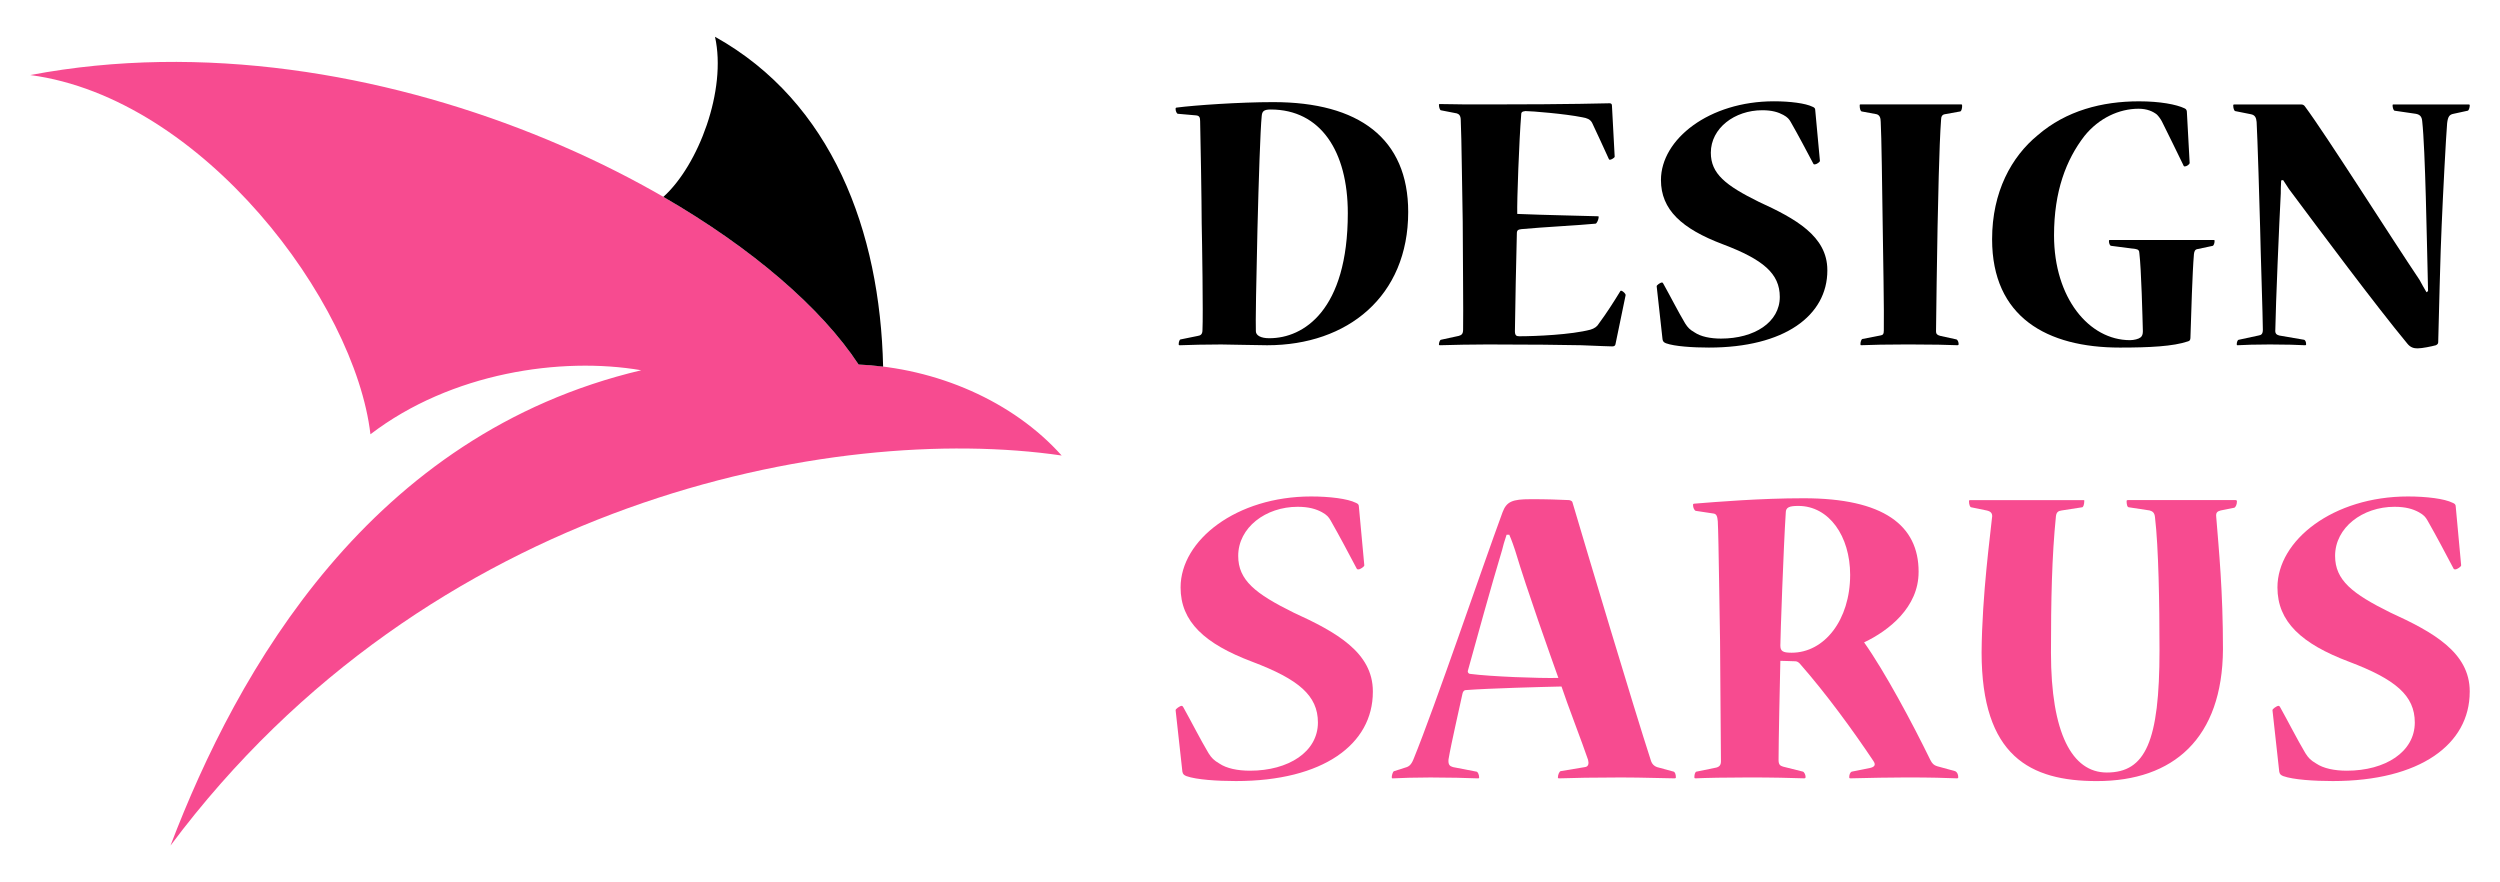 <?xml version="1.0" encoding="utf-8"?>
<!-- Generator: Adobe Illustrator 16.0.0, SVG Export Plug-In . SVG Version: 6.00 Build 0)  -->
<!DOCTYPE svg PUBLIC "-//W3C//DTD SVG 1.1//EN" "http://www.w3.org/Graphics/SVG/1.1/DTD/svg11.dtd">
<svg version="1.1" id="Calque_1" xmlns="http://www.w3.org/2000/svg" xmlns:xlink="http://www.w3.org/1999/xlink" x="0px" y="0px"
	 width="170px" height="60px" viewBox="0 0 170 60" enable-background="new 0 0 170 60" xml:space="preserve">
<g>
	<g>
		<g>
			<path d="M80.1,7.738c-0.08,0-0.159-0.186-0.159-0.318c0-0.054,0-0.105,0.08-0.105c1.219-0.159,4.265-0.371,6.57-0.371
				c5.802,0,9.167,2.464,9.167,7.471c0,5.723-4.107,9.062-9.591,9.062c-0.795,0-2.517-0.053-3.126-0.053
				c-1.034,0-2.12,0.026-2.809,0.053c-0.08,0-0.08-0.026-0.08-0.08c0-0.132,0.053-0.317,0.132-0.317l1.166-0.238
				c0.186-0.026,0.318-0.106,0.318-0.397c0.053-1.033-0.027-6.147-0.053-7.26c0-1.166-0.08-6.12-0.106-6.942
				c0-0.265-0.053-0.37-0.265-0.396L80.1,7.738z M86.326,22.999c2.305,0,5.325-1.882,5.325-8.505c0-4.213-1.854-7.048-5.246-7.048
				c-0.477,0-0.583,0.133-0.609,0.451c-0.186,1.801-0.451,13.829-0.397,14.625c0,0.291,0.345,0.477,0.9,0.477H86.326z"/>
			<path d="M109.849,23.423c-0.025,0.079-0.079,0.132-0.211,0.132c-0.186,0-0.795-0.026-2.119-0.079
				c-1.325-0.026-3.339-0.053-6.359-0.053c-1.034,0-2.358,0.026-3.232,0.053c-0.08,0-0.08-0.026-0.08-0.053
				c0-0.105,0.053-0.292,0.132-0.318l1.219-0.265c0.186-0.053,0.292-0.132,0.292-0.424c0.026-0.795-0.026-6.173-0.026-7.366
				c-0.027-1.033-0.08-5.987-0.133-6.861c0-0.318-0.106-0.424-0.265-0.478L97.98,7.499c-0.053,0-0.132-0.185-0.132-0.37
				c0-0.027,0-0.054,0.053-0.054c0.636,0,1.246,0.026,1.802,0.026s1.06,0,1.484,0c5.908,0,7.948-0.079,8.266-0.079
				c0.105,0,0.159,0.053,0.159,0.158l0.186,3.472c0,0.079-0.239,0.211-0.318,0.211c-0.027,0-0.054,0-0.08-0.052
				c-0.371-0.822-0.742-1.617-1.139-2.464c-0.132-0.239-0.345-0.318-0.663-0.372c-1.166-0.237-3.471-0.423-3.869-0.423
				c-0.265,0.026-0.291,0.105-0.291,0.291c-0.132,1.616-0.292,5.828-0.265,6.703c1.828,0.079,4.795,0.133,5.484,0.159
				c0.053,0,0.053,0.026,0.053,0.053c0,0.159-0.132,0.45-0.212,0.45c-1.033,0.106-3.656,0.239-5.034,0.371
				c-0.239,0.027-0.318,0.079-0.318,0.292c-0.027,0.874-0.132,5.908-0.132,6.65c0,0.291,0.105,0.344,0.292,0.344
				c1.14,0,3.55-0.106,4.848-0.45c0.266-0.08,0.452-0.212,0.557-0.397c0.529-0.715,1.006-1.457,1.457-2.199
				c0.027-0.053,0.054-0.053,0.08-0.053c0.106,0.026,0.318,0.211,0.292,0.318L109.849,23.423z"/>
			<path d="M124.26,18.389c0,3.073-2.914,5.246-8.055,5.246c-1.086,0-2.332-0.08-2.914-0.291c-0.132-0.054-0.211-0.106-0.238-0.266
				l-0.398-3.603c-0.026-0.08,0.266-0.266,0.345-0.266c0.053,0,0.08,0.026,0.105,0.08c0.504,0.9,0.981,1.854,1.484,2.701
				c0.186,0.292,0.318,0.425,0.636,0.609c0.424,0.292,1.086,0.425,1.801,0.425c2.278,0,4-1.112,4-2.835
				c0-1.59-1.14-2.544-3.868-3.577c-2.809-1.06-4.213-2.358-4.213-4.371c0-2.782,3.286-5.353,7.684-5.353
				c1.086,0,2.146,0.133,2.623,0.371c0.132,0.054,0.185,0.105,0.185,0.238l0.318,3.444c0,0.079-0.238,0.238-0.344,0.238
				c-0.053,0-0.08,0-0.106-0.053c-0.504-0.953-1.006-1.907-1.537-2.835c-0.105-0.186-0.211-0.318-0.503-0.477
				c-0.344-0.187-0.769-0.318-1.43-0.318c-1.881,0-3.498,1.219-3.498,2.889c0,1.43,1.007,2.225,3.259,3.338
				c2.491,1.14,4.663,2.332,4.663,4.637V18.389z"/>
			<path d="M133.371,7.102c0.054,0,0.054,0.027,0.054,0.106c0,0.106-0.027,0.345-0.132,0.371l-1.034,0.186
				c-0.186,0.025-0.265,0.159-0.265,0.37c-0.132,1.696-0.212,6.068-0.239,7.286c-0.025,0.981-0.105,6.757-0.105,7.102
				c0,0.211,0.105,0.265,0.292,0.317l1.086,0.238c0.106,0.026,0.159,0.212,0.159,0.317c0,0.054-0.026,0.08-0.079,0.08
				c-0.45-0.026-1.881-0.053-3.365-0.053c-1.378,0-2.57,0.026-3.18,0.053c-0.052,0-0.052-0.026-0.052-0.08
				c0-0.132,0.052-0.317,0.132-0.344l1.219-0.238c0.186-0.026,0.238-0.105,0.238-0.345c0.027-1.06-0.052-5.537-0.079-7.339
				c-0.026-1.908-0.08-6.067-0.132-6.836c0-0.291-0.08-0.477-0.292-0.529l-1.006-0.186c-0.079-0.026-0.132-0.186-0.132-0.398
				c0-0.052,0-0.079,0.054-0.079H133.371z"/>
			<path d="M150.539,16.322c0.053,0,0.053,0.026,0.053,0.053c0,0.159-0.053,0.318-0.133,0.344l-1.006,0.213
				c-0.186,0.026-0.238,0.132-0.265,0.345c-0.107,1.245-0.186,4.054-0.239,5.696c0,0.132-0.052,0.212-0.159,0.237
				c-1.006,0.345-2.623,0.425-4.637,0.425c-4.954,0-8.69-2.066-8.69-7.366c0-3.232,1.324-5.616,3.1-7.074
				c1.934-1.669,4.371-2.305,6.888-2.305c1.431,0,2.543,0.212,3.1,0.477c0.132,0.054,0.159,0.159,0.159,0.292l0.186,3.418
				c0,0.105-0.212,0.239-0.318,0.239c-0.053,0-0.08,0-0.107-0.08c-0.477-0.981-0.953-1.961-1.457-2.968
				c-0.08-0.159-0.212-0.344-0.345-0.478c-0.265-0.211-0.663-0.396-1.245-0.396c-1.325,0-2.702,0.636-3.683,1.854
				c-1.246,1.615-2.067,3.763-2.067,6.756c0,4.266,2.385,7.127,5.167,7.127c0.265,0,0.583-0.079,0.715-0.186
				c0.106-0.079,0.159-0.212,0.159-0.423c-0.026-0.954-0.105-4.187-0.238-5.3c0-0.186-0.08-0.265-0.265-0.291l-1.644-0.213
				c-0.105,0-0.159-0.185-0.159-0.316c0-0.054,0-0.08,0.053-0.08H150.539z"/>
			<path d="M156.469,7.102c0.132,0,0.212,0.054,0.265,0.133c1.404,1.881,5.882,8.955,7.79,11.791
				c0.159,0.291,0.318,0.582,0.478,0.847l0.105-0.079c0-0.424-0.026-0.821-0.026-1.192c-0.053-1.987-0.159-8.479-0.371-10.36
				c-0.026-0.316-0.158-0.45-0.425-0.502l-1.457-0.213c-0.08-0.026-0.132-0.237-0.132-0.345c0-0.052,0-0.079,0.052-0.079h5.115
				c0.079,0,0.079,0.027,0.079,0.079c0,0.107-0.054,0.318-0.132,0.345l-0.98,0.213c-0.265,0.052-0.371,0.186-0.425,0.636
				c-0.078,0.9-0.29,4.98-0.371,6.941c-0.079,1.483-0.211,6.994-0.236,7.948c0,0.105-0.054,0.159-0.16,0.212
				c-0.291,0.079-0.928,0.212-1.246,0.212c-0.239,0-0.477-0.053-0.689-0.318c-2.172-2.623-5.961-7.71-8.054-10.518
				c-0.106-0.159-0.292-0.451-0.398-0.609l-0.132,0.025c-0.026,0.372-0.026,0.663-0.026,0.875c-0.106,1.987-0.345,7.604-0.371,9.273
				c-0.027,0.265,0.079,0.344,0.265,0.397l1.696,0.291c0.079,0.026,0.132,0.159,0.132,0.291c0,0.054,0,0.08-0.08,0.08
				c-0.397-0.026-1.351-0.053-2.384-0.053c-0.928,0-1.749,0.026-2.2,0.053c-0.052,0-0.052-0.026-0.052-0.08
				c0-0.105,0.052-0.291,0.132-0.291l1.351-0.291c0.186-0.026,0.292-0.105,0.292-0.397c0-0.768-0.159-5.458-0.186-6.941
				c-0.026-1.166-0.186-6.359-0.238-7.181c-0.027-0.291-0.106-0.477-0.398-0.529l-1.06-0.212c-0.079-0.027-0.132-0.213-0.132-0.372
				c0-0.052,0-0.079,0.08-0.079H156.469z"/>
		</g>
		<g>
			<path fill="#F74B90" d="M93.354,47.049c0,3.553-3.368,6.063-9.308,6.063c-1.256,0-2.695-0.092-3.368-0.336
				c-0.153-0.062-0.245-0.123-0.276-0.306l-0.459-4.165c-0.03-0.092,0.307-0.307,0.398-0.307c0.061,0,0.092,0.031,0.123,0.092
				c0.582,1.041,1.133,2.144,1.714,3.123c0.214,0.338,0.368,0.49,0.735,0.705c0.49,0.336,1.255,0.49,2.083,0.49
				c2.633,0,4.623-1.287,4.623-3.277c0-1.837-1.316-2.939-4.47-4.133c-3.246-1.225-4.869-2.726-4.869-5.053
				c0-3.215,3.797-6.185,8.88-6.185c1.255,0,2.48,0.153,3.031,0.429c0.153,0.061,0.214,0.122,0.214,0.274l0.368,3.98
				c0,0.092-0.276,0.276-0.398,0.276c-0.062,0-0.092,0-0.123-0.062c-0.582-1.103-1.164-2.205-1.776-3.276
				c-0.123-0.214-0.246-0.367-0.582-0.551c-0.398-0.215-0.888-0.368-1.654-0.368c-2.173,0-4.042,1.409-4.042,3.339
				c0,1.652,1.164,2.571,3.767,3.857c2.878,1.316,5.389,2.694,5.389,5.358V47.049z"/>
			<path fill="#F74B90" d="M104.101,33.944c1.072,0,1.898,0.03,2.572,0.062c0.092,0,0.214,0.061,0.245,0.122
				c0.979,3.307,4.133,13.87,5.358,17.637c0.061,0.184,0.214,0.337,0.398,0.397l1.133,0.308c0.092,0.03,0.153,0.183,0.153,0.397
				c0,0.03-0.03,0.061-0.091,0.061c-0.643,0-2.113-0.061-3.644-0.061c-1.715,0-3.369,0.03-4.195,0.061
				c-0.092,0-0.092-0.03-0.092-0.061c0-0.184,0.092-0.397,0.184-0.429l1.654-0.276c0.245-0.03,0.275-0.244,0.214-0.489
				c-0.337-1.011-1.47-3.95-1.807-4.991c-1.377,0.031-4.93,0.123-6.521,0.245c-0.092,0-0.184,0.092-0.214,0.245
				c-0.184,0.888-0.766,3.368-0.949,4.471c-0.031,0.367,0.092,0.459,0.306,0.52l1.593,0.308c0.092,0,0.184,0.214,0.184,0.397
				c0,0.061-0.031,0.061-0.092,0.061c-0.766-0.03-1.99-0.061-3.215-0.061c-1.041,0-1.959,0.03-2.572,0.061
				c-0.062,0-0.062-0.03-0.062-0.092c0-0.092,0.062-0.366,0.153-0.397l0.766-0.245c0.245-0.062,0.398-0.184,0.551-0.551
				c1.5-3.675,4.684-13.075,6.063-16.811c0.275-0.734,0.674-0.888,1.898-0.888H104.101z M102.448,36.362
				c-0.153,0.46-0.245,0.767-0.306,1.041c-0.765,2.542-1.745,6.094-2.327,8.207c-0.031,0.122,0.062,0.214,0.153,0.214
				c1.409,0.184,4.685,0.307,6.001,0.275c-0.521-1.469-2.113-5.909-2.939-8.665c-0.092-0.275-0.214-0.643-0.398-1.072H102.448z"/>
			<path fill="#F74B90" d="M130.464,38.904c0,2.388-2.021,3.98-3.705,4.777c1.408,1.99,3.276,5.48,4.501,7.991
				c0.122,0.245,0.245,0.367,0.459,0.429l1.225,0.337c0.153,0.062,0.215,0.245,0.215,0.397c0,0.062,0,0.092-0.092,0.092
				c-0.796-0.03-1.715-0.061-3.43-0.061c-1.164,0-2.419,0.03-3.797,0.061c-0.092,0-0.092-0.03-0.092-0.092
				c0-0.152,0.062-0.336,0.184-0.366l1.225-0.246c0.275-0.062,0.428-0.184,0.245-0.459c-1.409-2.112-3.246-4.624-5.021-6.645
				c-0.092-0.092-0.184-0.153-0.306-0.153c-0.153,0-0.765-0.03-1.011-0.03c-0.03,1.286-0.122,5.512-0.122,6.736
				c0,0.306,0.092,0.397,0.306,0.459l1.348,0.338c0.092,0.03,0.184,0.214,0.184,0.366c0,0.062-0.031,0.092-0.092,0.092
				c-0.857-0.03-2.205-0.061-3.735-0.061c-1.562,0-3.001,0.03-3.644,0.061c-0.092,0-0.092-0.03-0.092-0.092
				c0-0.184,0.061-0.366,0.153-0.366l1.348-0.276c0.214-0.062,0.306-0.184,0.306-0.429c0-1.194-0.061-6.706-0.061-8.175
				c-0.031-1.226-0.092-7.013-0.154-8.146c-0.03-0.337-0.091-0.489-0.275-0.521l-1.225-0.185c-0.092-0.03-0.184-0.214-0.184-0.397
				c0-0.03,0-0.092,0.092-0.092c1.531-0.122,4.47-0.367,7.44-0.367c5.419,0,7.808,1.838,7.808,4.991V38.904z M121.83,44.385
				c2.235,0,3.98-2.234,3.98-5.297c0-2.634-1.439-4.685-3.521-4.685c-0.613,0-0.857,0.092-0.857,0.46
				c-0.153,2.326-0.368,8.48-0.368,9.032c0,0.367,0.153,0.489,0.735,0.489H121.83z"/>
			<path fill="#F74B90" d="M141.64,34.006c0.092,0,0.092,0,0.092,0.061c0,0.214-0.062,0.429-0.153,0.429l-1.378,0.214
				c-0.245,0.03-0.367,0.123-0.398,0.398c-0.276,2.726-0.337,5.695-0.337,9.277c0,5.481,1.439,8.146,3.797,8.146
				c2.633,0,3.583-2.113,3.583-8.298c0-3.185-0.062-7.012-0.307-9.063c-0.03-0.306-0.153-0.397-0.367-0.46l-1.409-0.214
				c-0.123,0-0.153-0.245-0.153-0.397c0-0.062,0-0.092,0.092-0.092h7.318c0.061,0,0.092,0.03,0.092,0.092
				c0,0.214-0.092,0.397-0.184,0.428l-0.918,0.184c-0.245,0.063-0.337,0.154-0.307,0.43c0.184,2.296,0.459,5.052,0.459,9.002
				c-0.031,6.063-3.368,8.971-8.574,8.971c-4.532,0-7.839-1.683-7.839-8.757c0.031-3.95,0.613-8.114,0.705-9.125
				c0.062-0.306-0.061-0.458-0.367-0.521l-1.041-0.214c-0.092,0-0.153-0.215-0.153-0.397c0-0.062,0-0.092,0.092-0.092H141.64z"/>
			<path fill="#F74B90" d="M167.94,47.049c0,3.553-3.368,6.063-9.308,6.063c-1.256,0-2.695-0.092-3.369-0.336
				c-0.153-0.062-0.245-0.123-0.275-0.306l-0.459-4.165c-0.031-0.092,0.306-0.307,0.398-0.307c0.062,0,0.092,0.031,0.123,0.092
				c0.582,1.041,1.133,2.144,1.714,3.123c0.214,0.338,0.368,0.49,0.735,0.705c0.49,0.336,1.255,0.49,2.083,0.49
				c2.633,0,4.624-1.287,4.624-3.277c0-1.837-1.316-2.939-4.471-4.133c-3.246-1.225-4.869-2.726-4.869-5.053
				c0-3.215,3.797-6.185,8.88-6.185c1.255,0,2.479,0.153,3.03,0.429c0.153,0.061,0.215,0.122,0.215,0.274l0.367,3.98
				c0,0.092-0.275,0.276-0.397,0.276c-0.062,0-0.092,0-0.123-0.062c-0.582-1.103-1.163-2.205-1.775-3.276
				c-0.123-0.214-0.245-0.367-0.582-0.551c-0.397-0.215-0.888-0.368-1.653-0.368c-2.174,0-4.042,1.409-4.042,3.339
				c0,1.652,1.164,2.571,3.766,3.857c2.878,1.316,5.389,2.694,5.389,5.358V47.049z"/>
		</g>
	</g>
	<g>
		<path fill="#F74B90" d="M58.386,24.787C51.073,13.662,25.467,0.657,2.058,5.104C13.801,6.662,24.145,20.536,25.19,29.531
			c5.484-4.197,12.968-5.288,18.415-4.354C25.19,29.531,16.146,45.554,11.593,57.5c17.564-23.529,45.104-28.782,60.6-26.525
			C68.89,27.277,63.677,25.021,58.386,24.787z"/>
		<path d="M45.11,13.387c6.044,3.494,10.751,7.559,13.276,11.4c0.557,0.025,1.113,0.073,1.666,0.143
			C59.846,15.717,56.578,6.936,48.62,2.5C49.43,6.118,47.493,11.241,45.11,13.387z"/>
	</g>
</g>
</svg>
